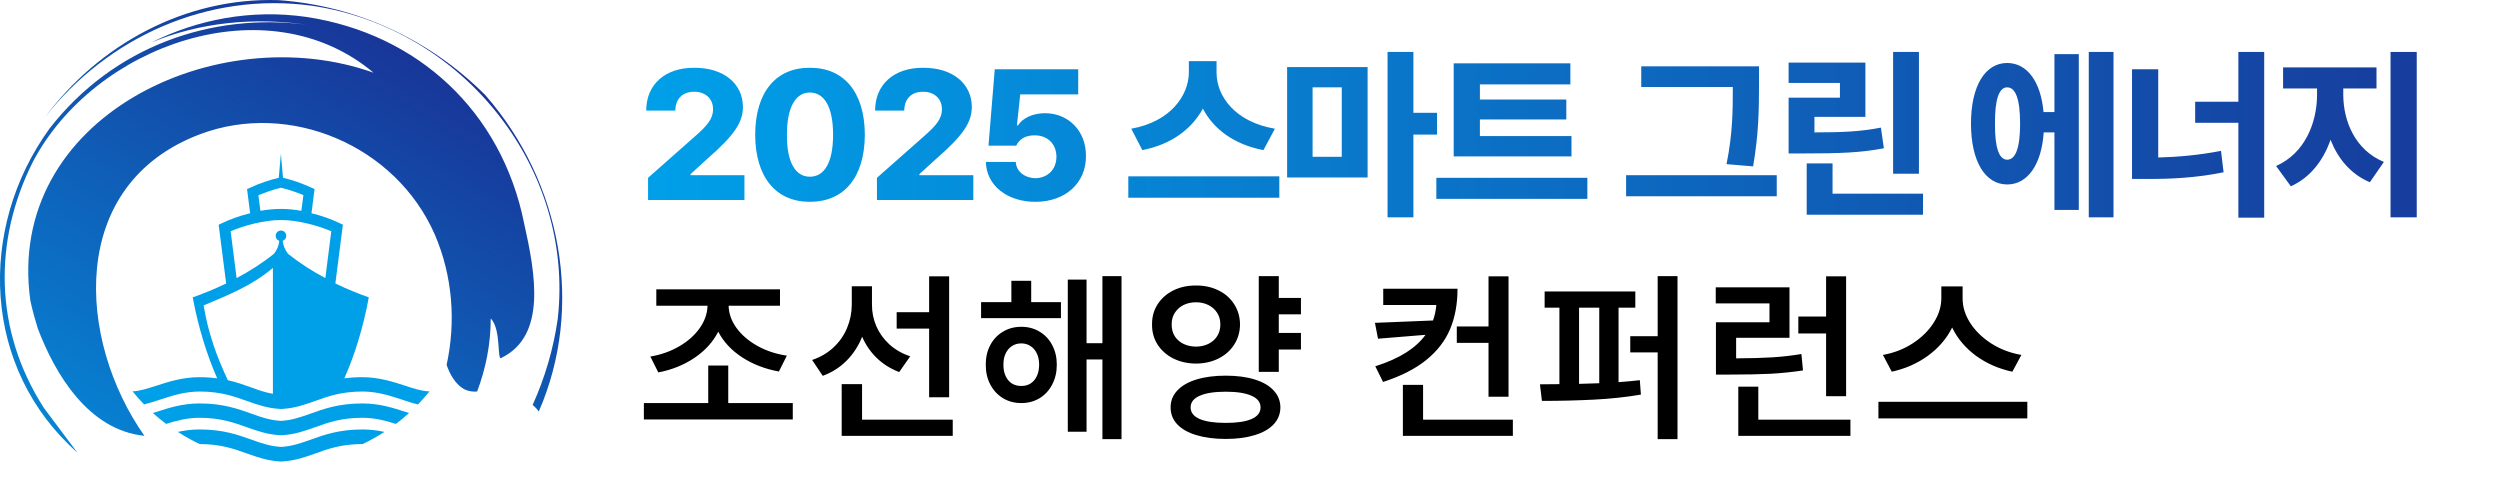 <svg width="325" height="63" viewBox="0 0 325 63" fill="none" xmlns="http://www.w3.org/2000/svg">
<path d="M63.085 12.358C55.822 5.095 46.375 0.748 36.197 0.017C24.004 -0.365 12.807 5.859 5.863 15.221C13.931 4.904 26.973 -1.118 40.565 0.748C60.169 3.643 74.695 21.805 72.511 41.42C71.959 45.3 70.857 49.075 69.245 52.637C69.468 52.828 69.669 53.029 69.86 53.252C69.924 53.326 69.966 53.432 70.04 53.496C75.988 39.893 73.009 23.703 63.085 12.358Z" fill="url(#paint0_linear_1546_383)"/>
<path d="M47.139 57.727H47.128C44.403 57.727 42.633 58.352 41.011 58.946C39.6 59.444 38.307 59.911 36.589 59.996H36.505C34.787 59.911 33.493 59.444 32.083 58.946C30.461 58.363 28.69 57.727 25.965 57.727H25.955C24.969 57.26 24.025 56.73 23.113 56.147C23.993 55.956 24.927 55.829 25.965 55.829C28.998 55.829 30.938 56.529 32.73 57.165C33.971 57.621 35.147 58.023 36.547 58.098C37.957 58.023 39.123 57.599 40.364 57.165C42.145 56.518 44.096 55.829 47.128 55.829C48.167 55.829 49.1 55.956 49.98 56.147C49.069 56.73 48.125 57.26 47.139 57.727ZM55.844 50.877C55.356 51.461 54.858 52.033 54.338 52.574C53.638 52.415 52.928 52.181 52.186 51.927C50.691 51.439 49.058 50.899 47.118 50.899C44.393 50.899 42.622 51.524 41 52.118C39.59 52.616 38.296 53.083 36.579 53.167H36.494C34.776 53.083 33.483 52.616 32.073 52.118C30.45 51.535 28.68 50.899 25.955 50.899C24.025 50.899 22.371 51.439 20.887 51.927C20.145 52.171 19.434 52.394 18.735 52.574C18.204 52.033 17.695 51.461 17.229 50.877C18.215 50.835 19.201 50.496 20.314 50.146C21.936 49.616 23.739 49.032 25.965 49.032C26.803 49.032 27.545 49.096 28.235 49.181C26.877 46.106 25.764 42.48 25.054 38.653C26.4 38.186 27.895 37.582 29.401 36.85L28.489 29.725L28.425 29.216L28.892 28.994C29.931 28.495 31.203 28.039 32.518 27.721L32.179 25.071L32.115 24.583L32.571 24.381C33.112 24.116 33.727 23.873 34.384 23.65C34.956 23.448 35.582 23.268 36.239 23.109L36.515 19.981L36.791 23.109C37.448 23.268 38.084 23.459 38.646 23.65C39.304 23.883 39.919 24.138 40.459 24.381L40.894 24.583L40.83 25.071L40.491 27.721C41.806 28.039 43.078 28.495 44.117 28.994L44.584 29.216L44.509 29.725L43.598 36.85C45.103 37.582 46.598 38.186 47.945 38.653C47.245 42.469 46.132 46.117 44.764 49.181C45.453 49.096 46.195 49.032 47.033 49.032C49.259 49.032 51.062 49.616 52.684 50.146C53.787 50.517 54.794 50.835 55.769 50.877H55.844ZM53.182 53.687C52.631 54.185 52.059 54.673 51.454 55.108C50.161 54.694 48.729 54.313 47.107 54.313C44.382 54.313 42.612 54.938 40.989 55.532C39.579 56.03 38.286 56.497 36.568 56.581H36.483C34.766 56.497 33.472 56.03 32.062 55.532C30.44 54.949 28.669 54.313 25.944 54.313C24.322 54.313 22.901 54.694 21.597 55.108C20.993 54.652 20.431 54.185 19.869 53.687C20.017 53.645 20.145 53.602 20.293 53.56C21.915 53.03 23.718 52.447 25.944 52.447C28.977 52.447 30.917 53.146 32.709 53.782C33.949 54.238 35.126 54.641 36.526 54.715C37.936 54.641 39.102 54.217 40.343 53.782C42.124 53.136 44.075 52.447 47.107 52.447C49.334 52.447 51.136 53.03 52.758 53.56C52.907 53.602 53.034 53.645 53.182 53.687ZM30.758 36.15C32.444 35.26 34.108 34.2 35.603 33.001C36.091 32.376 36.261 31.835 36.303 31.305C36.027 31.22 35.837 30.955 35.837 30.658C35.837 30.276 36.144 29.969 36.526 29.969C36.907 29.969 37.215 30.276 37.215 30.658C37.215 30.966 37.024 31.21 36.748 31.305C36.812 31.835 36.971 32.376 37.448 33.001C38.943 34.2 40.608 35.26 42.294 36.15L43.068 30.064C42.156 29.672 41.074 29.322 39.982 29.057C38.795 28.782 37.597 28.601 36.526 28.601C35.455 28.601 34.246 28.782 33.069 29.057C31.967 29.322 30.885 29.672 29.984 30.064L30.758 36.15ZM33.854 27.403C34.766 27.244 35.667 27.159 36.515 27.159C37.363 27.159 38.275 27.244 39.176 27.403L39.441 25.368C39.049 25.187 38.636 25.049 38.212 24.901C37.66 24.71 37.088 24.53 36.515 24.403C35.943 24.551 35.37 24.71 34.819 24.912C34.395 25.06 33.981 25.219 33.589 25.378L33.854 27.414V27.403ZM29.623 49.425C30.779 49.69 31.765 50.04 32.698 50.379C33.621 50.718 34.501 51.026 35.476 51.195V34.825C32.709 37.179 29.623 38.366 26.474 39.702C27.058 43.381 28.309 46.668 29.623 49.425Z" fill="#00A0E9"/>
<path d="M5.704 53.029C-0.827 42.861 -0.827 31.241 4.251 21.084C12.235 5.827 34.755 -2.168 48.56 9.453C28.224 2.19 0.625 15.263 3.944 39.076C3.944 39.076 4.167 40.275 4.909 42.692C7.167 48.661 11.514 55.924 18.777 56.656C10.062 44.314 8.62 23.978 26.04 17.436C37.66 13.079 51.454 18.889 56.533 30.509C58.834 35.864 59.289 41.822 58.059 47.431C58.282 48.078 58.558 48.693 58.95 49.266C59.342 49.849 59.873 50.379 60.519 50.676C61.007 50.877 61.516 50.941 62.025 50.898C63.138 47.951 63.795 44.791 63.795 41.409C65.248 42.861 64.527 47.219 65.248 46.488C71.058 43.593 69.606 35.599 68.143 29.067C65.248 14.542 54.349 4.385 39.823 2.201C32.645 1.172 25.711 2.519 19.678 5.519C26.008 2.9 33.006 2.222 39.897 3.218C27.567 1.607 14.78 5.975 6.436 16.715C-3.011 29.788 -2.28 47.94 10.062 58.84L5.704 53.029Z" fill="url(#paint1_linear_1546_383)"/>
<path d="M84.248 25.996V23.116L90.44 17.644C91.88 16.372 92.696 15.484 92.696 14.188C92.696 12.796 91.64 11.908 90.248 11.932C88.76 11.908 87.8 12.844 87.8 14.38H84.008C84.008 10.948 86.504 8.788 90.248 8.812C94.064 8.788 96.56 10.852 96.584 13.9C96.56 15.844 95.6 17.476 91.928 20.668L89.768 22.636V22.78H96.776V25.996H84.248ZM105.276 26.236C100.884 26.236 98.196 23.068 98.172 17.5C98.196 11.956 100.884 8.788 105.276 8.812C109.692 8.788 112.404 11.956 112.428 17.5C112.404 23.092 109.716 26.236 105.276 26.236ZM102.3 17.5C102.276 21.268 103.5 22.972 105.276 22.972C107.1 22.972 108.3 21.268 108.3 17.5C108.3 13.804 107.1 12.028 105.276 12.028C103.5 12.028 102.3 13.804 102.3 17.5ZM114.003 25.996V23.116L120.195 17.644C121.635 16.372 122.451 15.484 122.451 14.188C122.451 12.796 121.395 11.908 120.003 11.932C118.515 11.908 117.555 12.844 117.555 14.38H113.763C113.763 10.948 116.259 8.788 120.003 8.812C123.819 8.788 126.315 10.852 126.339 13.9C126.315 15.844 125.355 17.476 121.683 20.668L119.523 22.636V22.78H126.531V25.996H114.003ZM134.599 26.236C130.903 26.236 128.215 24.076 128.167 21.052H132.055C132.103 22.3 133.231 23.14 134.599 23.164C136.207 23.14 137.335 22.012 137.335 20.38C137.335 18.724 136.183 17.596 134.551 17.596C133.351 17.572 132.535 18.052 132.103 18.94H128.503L129.319 9.004H140.167V12.268H132.631L132.199 16.3H132.343C132.895 15.388 134.239 14.716 135.847 14.716C138.895 14.716 141.199 17.02 141.175 20.284C141.199 23.74 138.559 26.236 134.599 26.236ZM158.151 9.436C158.151 12.46 160.503 15.844 165.735 16.732L164.247 19.516C160.383 18.772 157.743 16.756 156.375 14.116C154.959 16.732 152.319 18.772 148.503 19.516L147.063 16.732C152.175 15.82 154.527 12.412 154.551 9.436V7.948H158.151V9.436ZM146.679 25.708V22.924H166.311V25.708H146.679ZM177.789 8.716V23.068H167.325V8.716H177.789ZM170.637 20.38H174.429V11.356H170.637V20.38ZM180.381 28.252V6.748H183.741V14.668H186.813V17.5H183.741V28.252H180.381ZM204.292 17.692V20.332H188.979V8.236H204.148V10.972H192.387V12.94H203.62V15.532H192.387V17.692H204.292ZM186.723 25.852V23.116H206.356V25.852H186.723ZM228.673 8.62V11.308C228.649 14.356 228.649 17.236 227.905 21.628L224.449 21.34C225.265 17.284 225.265 14.26 225.265 11.308H213.361V8.62H228.673ZM211.393 25.516V22.78H230.977V25.516H211.393ZM249.463 6.748V22.588H246.103V6.748H249.463ZM232.519 19.948V12.7H239.191V10.78H232.519V8.14H242.503V15.196H235.879V17.212C239.623 17.212 241.951 17.092 244.519 16.588L244.903 19.276C241.903 19.852 239.167 19.948 234.487 19.948H232.519ZM234.871 27.916V21.244H238.231V25.18H249.991V27.916H234.871ZM274.756 6.748V28.252H271.54V6.748H274.756ZM256.228 16.06C256.228 11.164 258.076 8.188 260.932 8.188C263.5 8.188 265.3 10.564 265.66 14.572H267.076V7.036H270.244V27.292H267.076V17.212H265.684C265.396 21.436 263.572 23.98 260.932 23.98C258.076 23.98 256.228 20.98 256.228 16.06ZM259.348 16.06C259.324 19.3 259.9 20.74 260.932 20.764C262.012 20.74 262.612 19.3 262.612 16.06C262.612 12.844 262.012 11.356 260.932 11.356C259.9 11.356 259.324 12.844 259.348 16.06ZM294.347 6.748V28.3H290.987V15.964H285.371V13.228H290.987V6.748H294.347ZM277.163 23.26V9.004H280.571V20.476C283.163 20.404 285.899 20.164 288.731 19.612L289.067 22.396C285.563 23.116 282.179 23.284 279.035 23.26H277.163ZM304.625 12.364C304.649 15.772 306.161 19.492 309.905 21.052L308.081 23.692C305.585 22.636 303.929 20.62 302.969 18.172C302.033 20.86 300.329 23.092 297.809 24.22L295.889 21.58C299.633 19.924 301.193 15.988 301.217 12.364V11.5H296.801V8.764H308.945V11.5H304.625V12.364ZM310.769 28.252V6.748H314.177V28.252H310.769Z" fill="url(#paint2_linear_1546_383)"/>
<path d="M103.062 54.531H83.703V52.398H92.07V47.523H94.672V52.398H103.062V54.531ZM101.398 39.742H94.719C94.742 40.75 95.082 41.711 95.738 42.625C96.402 43.539 97.305 44.316 98.445 44.957C99.586 45.598 100.867 46.023 102.289 46.234L101.258 48.297C99.453 47.969 97.856 47.352 96.465 46.445C95.082 45.539 94.051 44.43 93.371 43.117C92.691 44.453 91.664 45.586 90.289 46.516C88.914 47.445 87.344 48.078 85.578 48.414L84.547 46.352C85.93 46.117 87.184 45.672 88.309 45.016C89.434 44.359 90.32 43.57 90.969 42.648C91.617 41.719 91.953 40.75 91.977 39.742H85.32V37.609H101.398V39.742ZM113.356 39.648C113.356 40.602 113.544 41.52 113.919 42.402C114.302 43.285 114.864 44.07 115.606 44.758C116.356 45.438 117.263 45.961 118.325 46.328L116.895 48.367C115.77 47.938 114.798 47.328 113.977 46.539C113.165 45.75 112.532 44.828 112.079 43.773C111.61 44.961 110.942 45.992 110.075 46.867C109.216 47.742 108.177 48.406 106.958 48.859L105.575 46.797C106.677 46.422 107.61 45.871 108.376 45.145C109.149 44.418 109.731 43.578 110.122 42.625C110.52 41.672 110.723 40.672 110.731 39.625V37.211H113.356V39.648ZM123.388 51.648H120.786V42.719H116.567V40.586H120.786V35.922H123.388V51.648ZM123.856 56.664H109.419V49.938H112.067V54.555H123.856V56.664ZM137.923 41.359H127.541V39.273H131.478V36.508H134.056V39.273H137.923V41.359ZM132.767 42.484C133.658 42.484 134.451 42.695 135.146 43.117C135.849 43.531 136.396 44.113 136.787 44.863C137.185 45.613 137.384 46.461 137.384 47.406C137.384 48.367 137.185 49.227 136.787 49.984C136.396 50.742 135.849 51.336 135.146 51.766C134.451 52.188 133.658 52.398 132.767 52.398C131.884 52.398 131.091 52.188 130.388 51.766C129.685 51.336 129.134 50.742 128.736 49.984C128.338 49.227 128.142 48.367 128.15 47.406C128.142 46.461 128.338 45.613 128.736 44.863C129.134 44.113 129.685 43.531 130.388 43.117C131.091 42.695 131.884 42.484 132.767 42.484ZM132.767 44.641C132.306 44.641 131.9 44.758 131.548 44.992C131.197 45.219 130.923 45.543 130.728 45.965C130.533 46.379 130.439 46.859 130.447 47.406C130.439 47.969 130.533 48.461 130.728 48.883C130.923 49.305 131.197 49.629 131.548 49.855C131.9 50.074 132.306 50.18 132.767 50.172C133.22 50.18 133.623 50.074 133.974 49.855C134.326 49.629 134.599 49.305 134.795 48.883C134.99 48.461 135.088 47.969 135.088 47.406C135.088 46.859 134.99 46.379 134.795 45.965C134.599 45.543 134.326 45.219 133.974 44.992C133.623 44.758 133.22 44.641 132.767 44.641ZM145.798 57.086H143.314V46.727H141.252V56.125H138.814V36.344H141.252V44.617H143.314V35.898H145.798V57.086ZM169.123 40.867H166.241V43.281H169.123V45.438H166.241V48.344H163.639V35.898H166.241V38.734H169.123V40.867ZM155.483 37.117C156.561 37.109 157.534 37.32 158.401 37.75C159.268 38.172 159.948 38.77 160.44 39.543C160.94 40.316 161.194 41.195 161.202 42.18C161.194 43.156 160.94 44.031 160.44 44.805C159.948 45.57 159.268 46.172 158.401 46.609C157.534 47.039 156.561 47.258 155.483 47.266C154.397 47.258 153.416 47.039 152.541 46.609C151.674 46.172 150.991 45.57 150.491 44.805C149.998 44.031 149.756 43.156 149.764 42.18C149.756 41.195 149.998 40.32 150.491 39.555C150.991 38.781 151.674 38.18 152.541 37.75C153.416 37.32 154.397 37.109 155.483 37.117ZM155.483 39.297C154.873 39.297 154.327 39.418 153.842 39.66C153.366 39.902 152.991 40.242 152.717 40.68C152.444 41.109 152.311 41.609 152.319 42.18C152.311 42.75 152.44 43.254 152.705 43.691C152.979 44.121 153.358 44.457 153.842 44.699C154.327 44.934 154.873 45.055 155.483 45.062C156.084 45.055 156.623 44.934 157.1 44.699C157.584 44.457 157.963 44.121 158.237 43.691C158.51 43.254 158.647 42.75 158.647 42.18C158.647 41.609 158.51 41.109 158.237 40.68C157.963 40.242 157.584 39.902 157.1 39.66C156.623 39.418 156.084 39.297 155.483 39.297ZM159.35 48.836C160.787 48.836 162.037 49 163.1 49.328C164.17 49.656 164.995 50.133 165.573 50.758C166.151 51.375 166.444 52.109 166.452 52.961C166.444 53.812 166.151 54.547 165.573 55.164C164.995 55.781 164.17 56.25 163.1 56.57C162.037 56.898 160.787 57.062 159.35 57.062C157.897 57.062 156.627 56.898 155.541 56.57C154.463 56.25 153.631 55.781 153.045 55.164C152.467 54.547 152.178 53.812 152.178 52.961C152.178 52.109 152.471 51.375 153.057 50.758C153.643 50.133 154.475 49.656 155.553 49.328C156.631 49 157.897 48.836 159.35 48.836ZM159.35 50.922C157.889 50.922 156.76 51.098 155.963 51.449C155.174 51.793 154.78 52.297 154.78 52.961C154.78 53.625 155.174 54.129 155.963 54.473C156.752 54.809 157.881 54.977 159.35 54.977C160.811 54.977 161.928 54.809 162.702 54.473C163.483 54.129 163.873 53.625 163.873 52.961C163.873 52.297 163.483 51.793 162.702 51.449C161.928 51.098 160.811 50.922 159.35 50.922ZM189.477 37.539C189.477 39.516 189.152 41.27 188.504 42.801C187.863 44.324 186.828 45.66 185.398 46.809C183.977 47.957 182.109 48.906 179.797 49.656L178.789 47.617C180.383 47.109 181.715 46.516 182.785 45.836C183.855 45.156 184.699 44.387 185.316 43.527L179.141 44.031L178.742 41.969L186.289 41.664C186.516 41.047 186.66 40.375 186.723 39.648H179.82V37.539H189.477ZM196.109 51.578H193.508V44.57H189.383V42.438H193.508V35.922H196.109V51.578ZM196.672 56.664H182.375V50.031H185V54.555H196.672V56.664ZM212.591 40H210.411V49.68C211.481 49.602 212.403 49.516 213.177 49.422L213.317 51.297C211.395 51.625 209.356 51.844 207.2 51.953C205.044 52.062 202.794 52.117 200.45 52.117L200.192 49.961L202.723 49.938V40H200.802V37.891H212.591V40ZM218.075 57.086H215.497V45.812H211.934V43.703H215.497V35.898H218.075V57.086ZM205.278 49.902C206.458 49.871 207.333 49.844 207.903 49.82V40H205.278V49.902ZM232.634 43.914H225.697V46.586C227.533 46.578 229.087 46.535 230.361 46.457C231.642 46.379 232.916 46.234 234.181 46.023L234.392 48.156C232.994 48.367 231.587 48.512 230.173 48.59C228.767 48.66 226.978 48.695 224.806 48.695H223.072V41.898H230.033V39.438H223.048V37.352H232.634V43.914ZM239.994 51.508H237.392V43.352H233.783V41.148H237.392V35.922H239.994V51.508ZM240.556 56.664H225.978V50.266H228.58V54.555H240.556V56.664ZM255.139 38.805C255.139 39.891 255.467 40.949 256.123 41.98C256.788 43.012 257.702 43.902 258.866 44.652C260.03 45.395 261.334 45.891 262.78 46.141L261.608 48.32C259.834 47.945 258.256 47.254 256.873 46.246C255.498 45.23 254.467 44.008 253.78 42.578C253.077 44 252.034 45.219 250.651 46.234C249.268 47.242 247.694 47.938 245.928 48.32L244.78 46.141C246.209 45.883 247.498 45.383 248.647 44.641C249.803 43.891 250.709 43 251.366 41.969C252.03 40.938 252.366 39.883 252.373 38.805V37.234H255.139V38.805ZM263.553 54.391H244.194V52.234H263.553V54.391Z" fill="black"/>
<defs>
<linearGradient id="paint0_linear_1546_383" x1="8.217" y1="84.456" x2="63.488" y2="-8.688" gradientUnits="userSpaceOnUse">
<stop stop-color="#00A0E9"/>
<stop offset="1" stop-color="#1D2088"/>
</linearGradient>
<linearGradient id="paint1_linear_1546_383" x1="6.139" y1="82.621" x2="61.102" y2="-9.971" gradientUnits="userSpaceOnUse">
<stop stop-color="#00A0E9"/>
<stop offset="1" stop-color="#1D2088"/>
</linearGradient>
<linearGradient id="paint2_linear_1546_383" x1="83" y1="17.496" x2="317" y2="17.496" gradientUnits="userSpaceOnUse">
<stop stop-color="#00A0E9"/>
<stop offset="1" stop-color="#173C9D"/>
</linearGradient>
</defs>
</svg>
